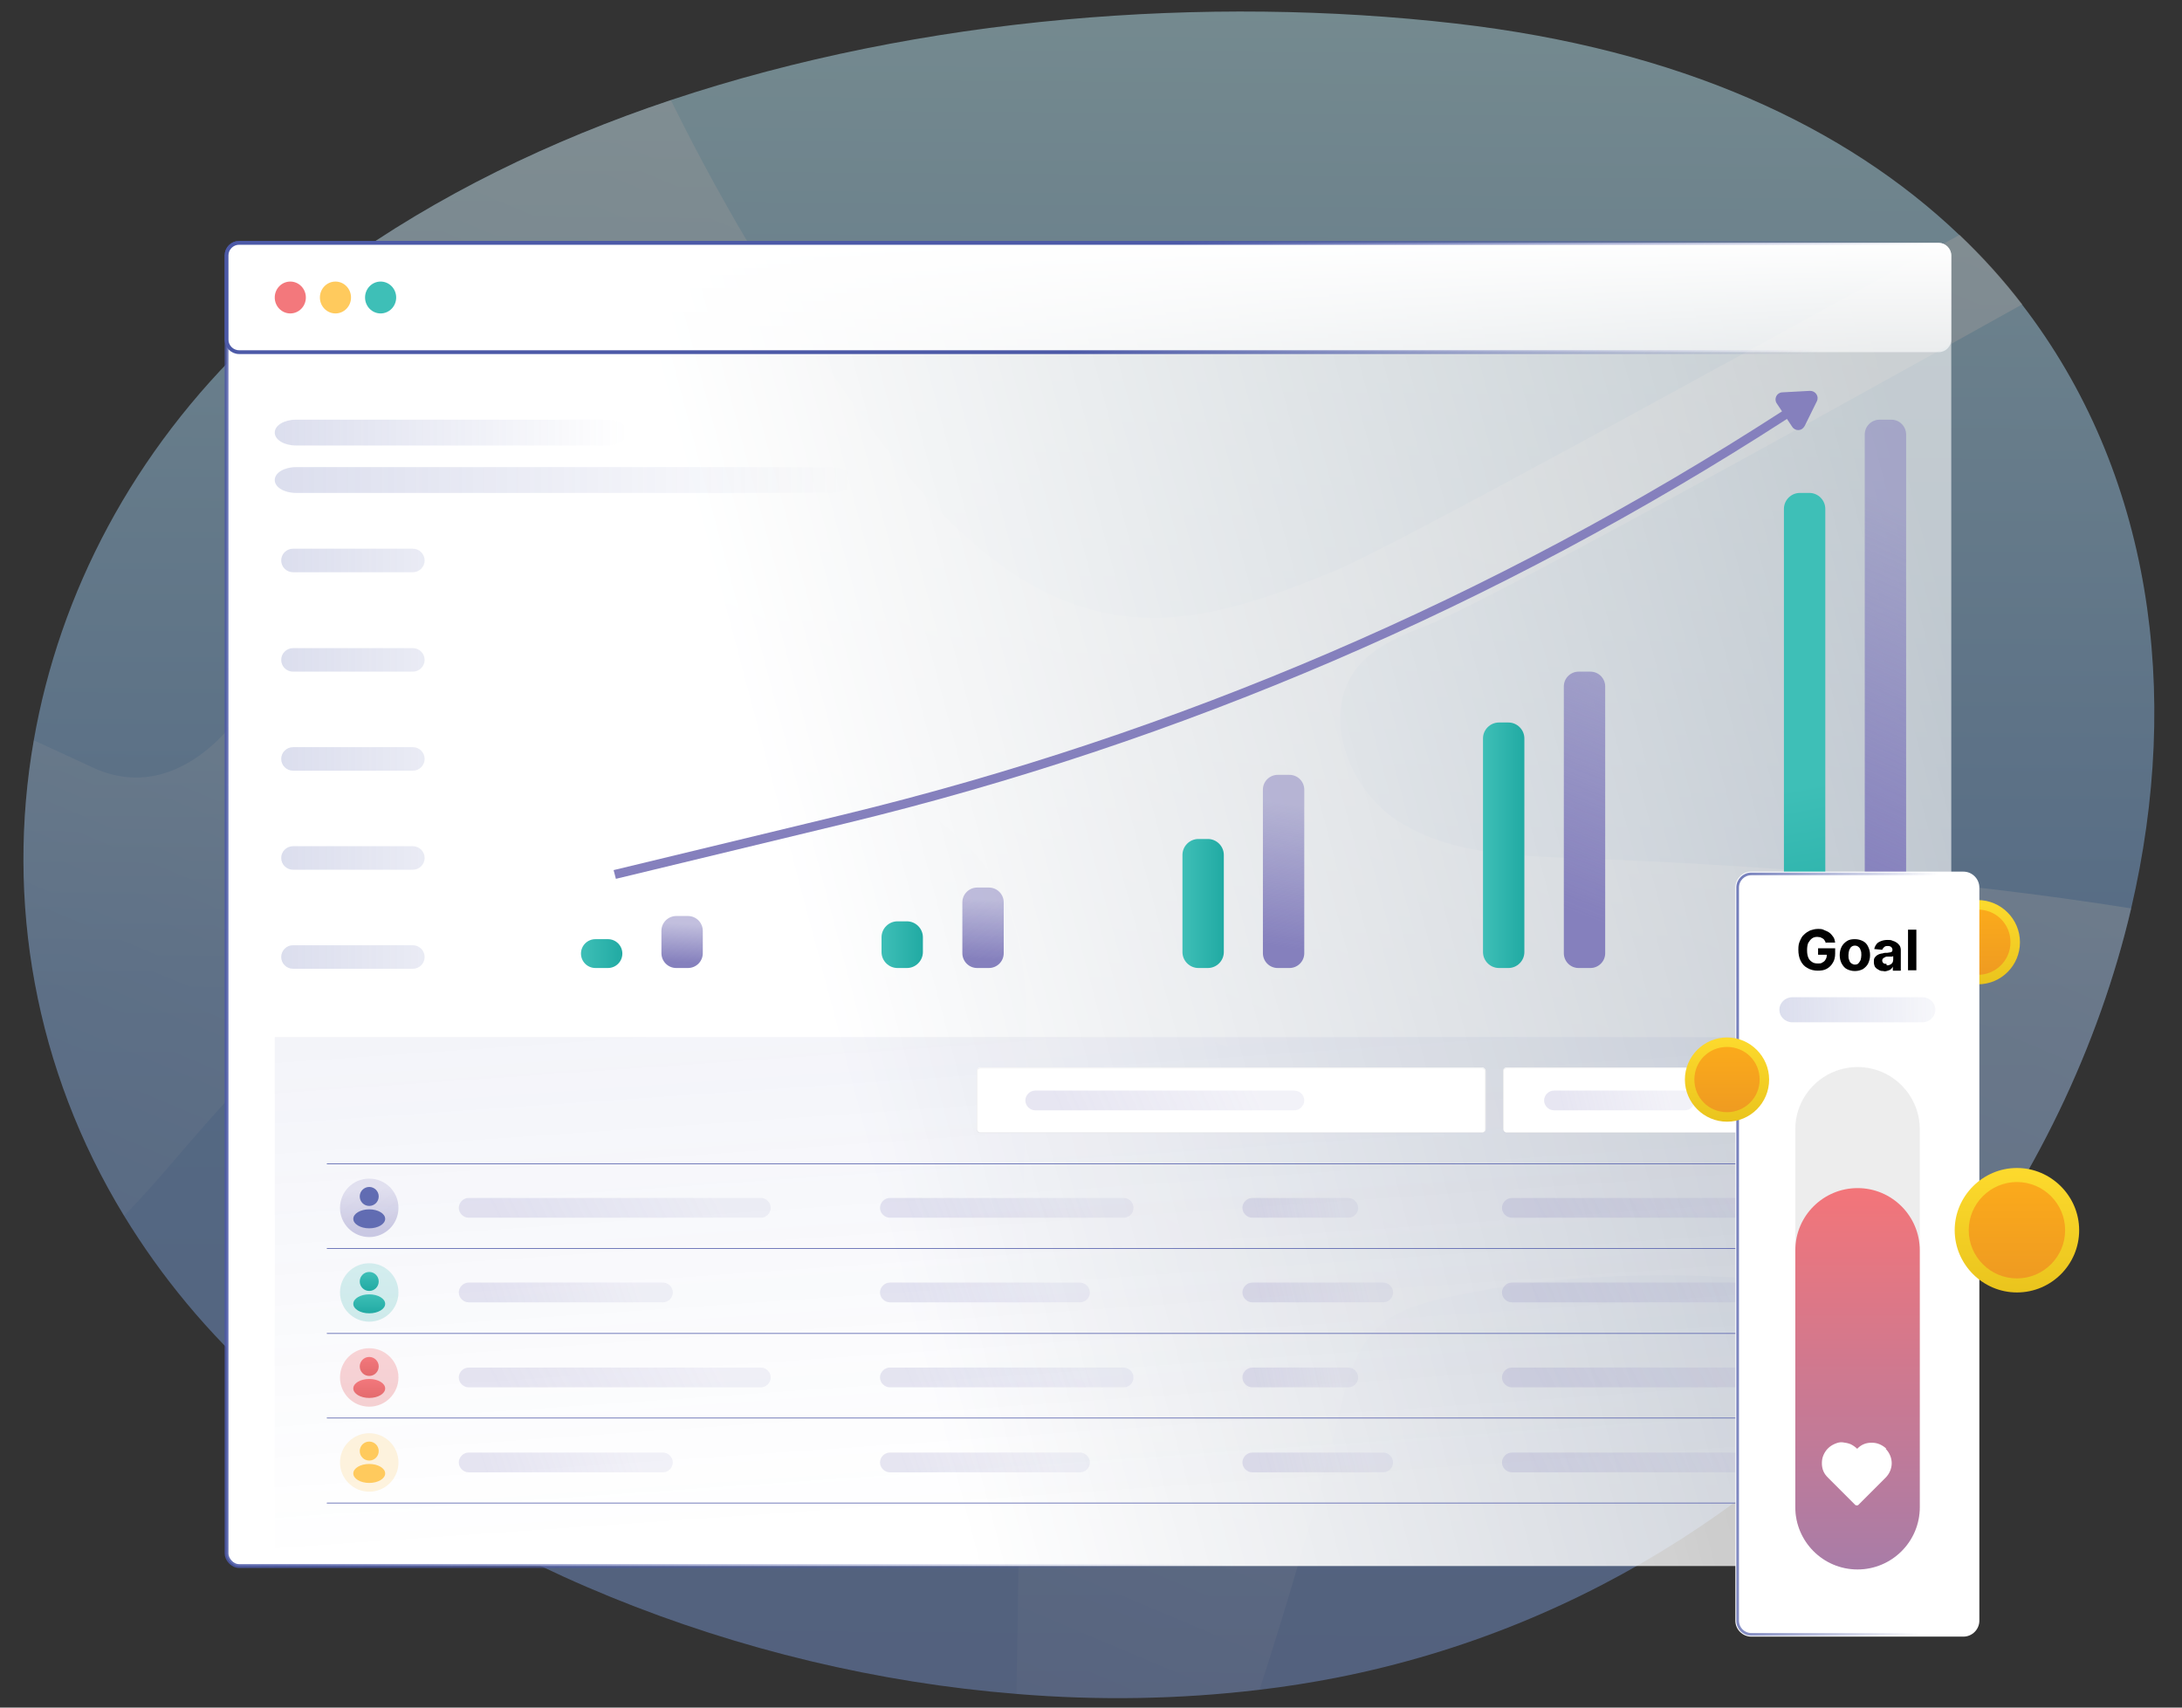 <?xml version="1.0" encoding="UTF-8"?> <svg xmlns="http://www.w3.org/2000/svg" xmlns:xlink="http://www.w3.org/1999/xlink" version="1.1" viewBox="0 0 575 450"><rect x="0" y="0" width="575" height="450" fill="#333333" stroke="none"/><defs><style> .cls-1 { fill: #8580bd; } .cls-2 { fill: url(#linear-gradient-7); stroke: url(#linear-gradient-8); } .cls-3 { fill: url(#linear-gradient-3); stroke: url(#linear-gradient-4); } .cls-4 { fill: #010101; } .cls-5 { stroke: url(#linear-gradient-52); stroke-width: .7px; } .cls-5, .cls-6 { fill: none; } .cls-7, .cls-8 { fill: #ffca5d; } .cls-9 { fill: #f3787c; } .cls-10 { fill: url(#linear-gradient); } .cls-6 { stroke: #010101; stroke-opacity: .1; stroke-width: .1px; } .cls-8, .cls-11, .cls-12, .cls-13, .cls-14, .cls-15, .cls-16, .cls-17, .cls-18, .cls-19, .cls-20, .cls-21, .cls-22, .cls-23, .cls-24, .cls-25, .cls-26, .cls-27, .cls-28, .cls-29, .cls-30, .cls-31, .cls-32, .cls-33, .cls-34, .cls-35, .cls-36, .cls-37, .cls-38, .cls-39, .cls-40, .cls-41, .cls-42 { isolation: isolate; } .cls-8, .cls-11, .cls-12, .cls-16, .cls-17, .cls-18, .cls-19, .cls-20, .cls-21, .cls-22, .cls-23, .cls-24, .cls-25, .cls-26, .cls-27, .cls-28, .cls-29, .cls-30, .cls-31, .cls-32, .cls-33, .cls-34, .cls-35, .cls-36, .cls-37, .cls-38, .cls-39, .cls-40 { opacity: .2; } .cls-43 { fill: #5e68b0; } .cls-44 { fill: #fff; } .cls-11 { fill: url(#linear-gradient-5); } .cls-12 { fill: url(#linear-gradient-6); } .cls-13 { fill: url(#linear-gradient-9); opacity: .1; } .cls-14 { fill: url(#linear-gradient-2); opacity: .7; } .cls-45 { fill: url(#linear-gradient-40); } .cls-46 { fill: url(#linear-gradient-41); } .cls-47 { fill: url(#linear-gradient-49); } .cls-48 { fill: url(#linear-gradient-48); } .cls-49 { fill: url(#linear-gradient-45); } .cls-50 { fill: url(#linear-gradient-46); } .cls-51 { fill: url(#linear-gradient-32); } .cls-52 { fill: url(#linear-gradient-33); } .cls-53 { fill: url(#linear-gradient-35); } .cls-54 { fill: url(#linear-gradient-34); } .cls-55 { fill: url(#linear-gradient-36); } .cls-56 { fill: url(#linear-gradient-38); } .cls-57 { fill: url(#linear-gradient-37); } .cls-58 { fill: url(#linear-gradient-39); } .cls-59 { fill: url(#linear-gradient-57); } .cls-60 { fill: url(#linear-gradient-58); } .cls-61 { fill: url(#linear-gradient-53); } .cls-62 { fill: url(#linear-gradient-55); } .cls-63 { fill: url(#linear-gradient-56); } .cls-64 { fill: url(#linear-gradient-50); } .cls-65 { fill: url(#linear-gradient-51); } .cls-66 { fill: #616cb2; } .cls-67, .cls-42 { opacity: .5; } .cls-68 { fill: #3ebfb7; } .cls-15 { fill: url(#linear-gradient-47); opacity: .3; } .cls-16 { fill: url(#linear-gradient-13); } .cls-17 { fill: url(#linear-gradient-12); } .cls-18 { fill: url(#linear-gradient-11); } .cls-19 { fill: url(#linear-gradient-10); } .cls-20 { fill: url(#linear-gradient-54); } .cls-21 { fill: url(#linear-gradient-30); } .cls-22 { fill: url(#linear-gradient-18); } .cls-23 { fill: url(#linear-gradient-22); } .cls-24 { fill: url(#linear-gradient-23); } .cls-25 { fill: url(#linear-gradient-28); } .cls-26 { fill: url(#linear-gradient-25); } .cls-27 { fill: url(#linear-gradient-31); } .cls-28 { fill: url(#linear-gradient-27); } .cls-29 { fill: url(#linear-gradient-26); } .cls-30 { fill: url(#linear-gradient-24); } .cls-31 { fill: url(#linear-gradient-29); } .cls-32 { fill: url(#linear-gradient-15); } .cls-33 { fill: url(#linear-gradient-16); } .cls-34 { fill: url(#linear-gradient-17); } .cls-35 { fill: url(#linear-gradient-21); } .cls-36 { fill: url(#linear-gradient-14); } .cls-37 { fill: url(#linear-gradient-20); } .cls-38 { fill: url(#linear-gradient-19); } .cls-39 { fill: url(#linear-gradient-44); } .cls-40 { fill: url(#linear-gradient-42); } .cls-41 { fill: url(#linear-gradient-43); opacity: .4; } .cls-42 { fill: #ddd; } </style><linearGradient id="linear-gradient" x1="288.5" y1="460" x2="284.6" y2="-85.5" gradientTransform="translate(0 451) scale(1 -1)" gradientUnits="userSpaceOnUse"><stop offset="0" stop-color="#b9e4ed"></stop><stop offset=".5" stop-color="#77a1d5"></stop><stop offset="1" stop-color="#7286c2"></stop></linearGradient><linearGradient id="linear-gradient-2" x1="480.2" y1="691.2" x2="177.6" y2="-26.2" gradientTransform="translate(0 451) scale(1 -1)" gradientUnits="userSpaceOnUse"><stop offset="0" stop-color="#fff"></stop><stop offset="1" stop-color="#fff" stop-opacity="0"></stop></linearGradient><linearGradient id="linear-gradient-3" x1="215.6" y1="193.7" x2="517.8" y2="274" gradientTransform="translate(0 451) scale(1 -1)" gradientUnits="userSpaceOnUse"><stop offset="0" stop-color="#fff"></stop><stop offset="1" stop-color="#fff" stop-opacity=".6"></stop></linearGradient><linearGradient id="linear-gradient-4" x1="15.3" y1="192.3" x2="312.9" y2="214.6" gradientTransform="translate(0 451) scale(1 -1)" gradientUnits="userSpaceOnUse"><stop offset="0" stop-color="#4c59a7"></stop><stop offset="1" stop-color="#4c59a7" stop-opacity="0"></stop></linearGradient><linearGradient id="linear-gradient-5" x1="72.4" y1="337" x2="165.4" y2="337" gradientTransform="translate(0 451) scale(1 -1)" gradientUnits="userSpaceOnUse"><stop offset="0" stop-color="#4d5aa8"></stop><stop offset="1" stop-color="#4d5aa8" stop-opacity="0"></stop></linearGradient><linearGradient id="linear-gradient-6" y1="324.5" x2="224.8" y2="324.5" xlink:href="#linear-gradient-5"></linearGradient><linearGradient id="linear-gradient-7" x1="287" y1="388" x2="287" y2="357.3" xlink:href="#linear-gradient-3"></linearGradient><linearGradient id="linear-gradient-8" x1="291.9" y1="367.6" x2="389.2" y2="269.2" xlink:href="#linear-gradient-4"></linearGradient><linearGradient id="linear-gradient-9" x1="276.9" y1="257" x2="291" y2="54.2" xlink:href="#linear-gradient-5"></linearGradient><linearGradient id="linear-gradient-10" x1="136.5" y1="119.6" x2="190.6" y2="147.4" gradientTransform="translate(0 451) scale(1 -1)" gradientUnits="userSpaceOnUse"><stop offset="0" stop-color="#8580bd"></stop><stop offset=".9" stop-color="#8580bd" stop-opacity=".5"></stop></linearGradient><linearGradient id="linear-gradient-11" x1="243" y1="123.4" x2="290.2" y2="143.1" xlink:href="#linear-gradient-10"></linearGradient><linearGradient id="linear-gradient-12" x1="331.1" y1="130.5" x2="355.6" y2="135.2" xlink:href="#linear-gradient-10"></linearGradient><linearGradient id="linear-gradient-13" x1="412.4" y1="118.8" x2="467.5" y2="148.2" xlink:href="#linear-gradient-10"></linearGradient><linearGradient id="linear-gradient-14" x1="129.4" y1="103.4" x2="171.1" y2="118.1" xlink:href="#linear-gradient-10"></linearGradient><linearGradient id="linear-gradient-15" x1="240.1" y1="103.6" x2="281.2" y2="117.8" xlink:href="#linear-gradient-10"></linearGradient><linearGradient id="linear-gradient-16" x1="332.6" y1="106.7" x2="363.6" y2="114.4" xlink:href="#linear-gradient-10"></linearGradient><linearGradient id="linear-gradient-17" x1="409" y1="99.2" x2="459.7" y2="122.8" xlink:href="#linear-gradient-10"></linearGradient><linearGradient id="linear-gradient-18" x1="136.5" y1="74.9" x2="190.6" y2="102.7" xlink:href="#linear-gradient-10"></linearGradient><linearGradient id="linear-gradient-19" x1="243" y1="78.7" x2="290.2" y2="98.4" xlink:href="#linear-gradient-10"></linearGradient><linearGradient id="linear-gradient-20" x1="331.1" y1="85.8" x2="355.6" y2="90.5" xlink:href="#linear-gradient-10"></linearGradient><linearGradient id="linear-gradient-21" x1="412.4" y1="74.1" x2="467.5" y2="103.5" xlink:href="#linear-gradient-10"></linearGradient><linearGradient id="linear-gradient-22" x1="129.4" y1="58.7" x2="171.1" y2="73.4" xlink:href="#linear-gradient-10"></linearGradient><linearGradient id="linear-gradient-23" x1="240.1" y1="58.9" x2="281.2" y2="73.1" xlink:href="#linear-gradient-10"></linearGradient><linearGradient id="linear-gradient-24" x1="332.6" y1="62" x2="363.6" y2="69.7" xlink:href="#linear-gradient-10"></linearGradient><linearGradient id="linear-gradient-25" x1="409" y1="54.5" x2="459.7" y2="78.1" xlink:href="#linear-gradient-10"></linearGradient><linearGradient id="linear-gradient-26" x1="412.1" y1="157.4" x2="443.1" y2="165.1" xlink:href="#linear-gradient-10"></linearGradient><linearGradient id="linear-gradient-27" x1="283.2" y1="150.1" x2="333.6" y2="173.3" xlink:href="#linear-gradient-10"></linearGradient><linearGradient id="linear-gradient-28" x1="74.1" y1="251" x2="111.9" y2="251" gradientTransform="translate(0 451) scale(1 -1)" gradientUnits="userSpaceOnUse"><stop offset="0" stop-color="#4d5aa8"></stop><stop offset="1" stop-color="#4d5aa8" stop-opacity=".6"></stop></linearGradient><linearGradient id="linear-gradient-29" y1="277.2" y2="277.2" xlink:href="#linear-gradient-28"></linearGradient><linearGradient id="linear-gradient-30" y1="303.3" y2="303.3" xlink:href="#linear-gradient-28"></linearGradient><linearGradient id="linear-gradient-31" y1="224.9" y2="224.9" xlink:href="#linear-gradient-28"></linearGradient><linearGradient id="linear-gradient-32" x1="153" y1="199.7" x2="164" y2="199.7" gradientTransform="translate(0 451) scale(1 -1)" gradientUnits="userSpaceOnUse"><stop offset="0" stop-color="#3ebfb7"></stop><stop offset="1" stop-color="#21aaa3"></stop></linearGradient><linearGradient id="linear-gradient-33" x1="232.3" y1="202" x2="243.2" y2="202" xlink:href="#linear-gradient-32"></linearGradient><linearGradient id="linear-gradient-34" x1="311.6" y1="212.9" x2="322.5" y2="212.9" xlink:href="#linear-gradient-32"></linearGradient><linearGradient id="linear-gradient-35" x1="390.8" y1="228.2" x2="401.7" y2="228.2" xlink:href="#linear-gradient-32"></linearGradient><linearGradient id="linear-gradient-36" x1="478.2" y1="244.5" x2="488.2" y2="191" xlink:href="#linear-gradient-32"></linearGradient><linearGradient id="linear-gradient-37" x1="179.5" y1="197.4" x2="180" y2="208.8" xlink:href="#linear-gradient-10"></linearGradient><linearGradient id="linear-gradient-38" x1="258.5" y1="198.2" x2="259.6" y2="215.8" xlink:href="#linear-gradient-10"></linearGradient><linearGradient id="linear-gradient-39" x1="335.3" y1="201.8" x2="341.6" y2="243.2" xlink:href="#linear-gradient-10"></linearGradient><linearGradient id="linear-gradient-40" x1="409.1" y1="212.7" x2="444" y2="304.5" xlink:href="#linear-gradient-10"></linearGradient><linearGradient id="linear-gradient-41" x1="476.1" y1="220.5" x2="519.9" y2="321.4" xlink:href="#linear-gradient-10"></linearGradient><linearGradient id="linear-gradient-42" y1="198.8" y2="198.8" xlink:href="#linear-gradient-28"></linearGradient><linearGradient id="linear-gradient-43" x1="97.6" y1="126.9" x2="96.9" y2="138.9" xlink:href="#linear-gradient-10"></linearGradient><linearGradient id="linear-gradient-44" x1="97.3" y1="118.1" x2="97.3" y2="102.7" xlink:href="#linear-gradient-32"></linearGradient><linearGradient id="linear-gradient-45" x1="97.3" y1="115.8" x2="97.3" y2="110.8" xlink:href="#linear-gradient-32"></linearGradient><linearGradient id="linear-gradient-46" x1="97.3" y1="109.9" x2="97.3" y2="104.9" xlink:href="#linear-gradient-32"></linearGradient><linearGradient id="linear-gradient-47" x1="97.3" y1="95.7" x2="97.3" y2="80.3" gradientTransform="translate(0 451) scale(1 -1)" gradientUnits="userSpaceOnUse"><stop offset="0" stop-color="#f3787c"></stop><stop offset="1" stop-color="#e36a6d"></stop></linearGradient><linearGradient id="linear-gradient-48" x1="97.3" y1="93.5" x2="97.3" y2="88.4" xlink:href="#linear-gradient-47"></linearGradient><linearGradient id="linear-gradient-49" y1="87.6" y2="82.5" xlink:href="#linear-gradient-47"></linearGradient><linearGradient id="linear-gradient-50" x1="521.2" y1="213.8" x2="521.2" y2="191.6" gradientTransform="translate(0 451) scale(1 -1)" gradientUnits="userSpaceOnUse"><stop offset="0" stop-color="#fdda2d"></stop><stop offset="1" stop-color="#eac41d"></stop></linearGradient><linearGradient id="linear-gradient-51" x1="521.2" y1="211.3" x2="521.2" y2="194.1" gradientTransform="translate(0 451) scale(1 -1)" gradientUnits="userSpaceOnUse"><stop offset="0" stop-color="#fbaa1b"></stop><stop offset="1" stop-color="#ef9b21"></stop></linearGradient><linearGradient id="linear-gradient-52" x1="440.8" y1="121.8" x2="508.2" y2="120.1" xlink:href="#linear-gradient-4"></linearGradient><linearGradient id="linear-gradient-53" x1="489.5" y1="137.9" x2="489.5" y2="-10" gradientTransform="translate(0 451) scale(1 -1)" gradientUnits="userSpaceOnUse"><stop offset="0" stop-color="#f37579"></stop><stop offset="1" stop-color="#8580bd"></stop></linearGradient><linearGradient id="linear-gradient-54" x1="469" y1="184.3" x2="522.9" y2="185.7" xlink:href="#linear-gradient-5"></linearGradient><linearGradient id="linear-gradient-55" x1="531.5" y1="143.2" x2="531.5" y2="110.4" xlink:href="#linear-gradient-50"></linearGradient><linearGradient id="linear-gradient-56" x1="531.5" y1="139.4" x2="531.5" y2="114.1" xlink:href="#linear-gradient-51"></linearGradient><linearGradient id="linear-gradient-57" x1="455.1" y1="177.7" x2="455.1" y2="155.4" xlink:href="#linear-gradient-50"></linearGradient><linearGradient id="linear-gradient-58" x1="455.1" y1="175.1" x2="455.1" y2="157.9" xlink:href="#linear-gradient-51"></linearGradient></defs><g><g id="Layer_1"><g><g class="cls-67"><path class="cls-10" d="M561.6,239.4c-8.5,36.3-25.7,72.2-50.1,103.6-37.5,48.1-92.2,85.9-159.2,99.1-6.7,1.3-13.5,2.4-20.4,3.2-20.9,2.5-42.4,2.9-64,1.1-72.7-5.8-146.2-35-198.1-81.6-15.1-13.5-27.4-28.5-37.1-44.4C9.1,281.7,1.5,237.4,8.9,195.1c6.8-38.9,26.2-76.1,57.7-106.1,2.8-2.7,5.7-5.3,8.7-7.9,4.4-3.8,9.1-7.4,13.9-10.9,26-18.7,55.8-33.2,87.5-43.8C243.2,4.2,318.2-1.3,383.6,6.2c59.2,6.8,102.8,27.2,132.7,55.7,6.1,5.8,11.6,11.9,16.5,18.3,34.2,44.3,42.1,102.3,28.8,159.2Z"></path><path class="cls-14" d="M561.6,239.4c-8.5,36.3-25.7,72.2-50.1,103.6-43.8-7.3-87.3-10.5-130.2-1.1-6.4,1.4-13.1,3.3-18,7.7-6,5.6-8.2,14.1-10.2,22.1-6.2,24.8-13.3,49.3-21.2,73.6-20.9,2.5-42.4,2.9-64,1.1.8-55.9,1.6-111.8,2.4-167.7.2-13.5.3-27.4-4.8-39.8-8.4-20.3-29.9-33-51.8-35.4-21.8-2.3-43.7,4.3-63.4,14-39.2,19.3-71.5,50.3-100.1,83.3-5.7,6.6-11.4,13.4-17.5,19.6C9.1,281.7,1.5,237.4,8.9,195.1c5.1,2.3,10.2,4.7,15.4,7.1,15.3,7.2,29.5-.8,39.4-14.5,9.9-13.8,12.8-31.2,15.4-47.9,1.3-8.2,2.6-16.7,1.3-24.9-1.6-10.3-6.6-18.8-13.7-25.9,2.8-2.7,5.7-5.3,8.7-7.9,4.4-3.8,9.1-7.4,13.9-10.9,26-18.7,55.8-33.2,87.5-43.8,14.6,29.7,32,58.1,51.4,84.7,17.2,23.5,38.7,47.5,67.6,51.2,19.1,2.5,38-4.5,55.8-11.8,15.9-6.6,104.9-55.7,164.8-88.6,6.1,5.8,11.6,11.9,16.5,18.3-58.8,32.8-141.9,78.8-156.6,84.5-6.6,2.6-13.6,5.3-18.2,10.7-10.3,12-3.2,32,9.9,40.7,13.2,8.7,29.9,9.4,45.7,10,49.5,1.8,99.1,5.6,148,13.3Z"></path></g><rect class="cls-3" x="59.7" y="64" width="454.5" height="348.7" rx="3.3" ry="3.3"></rect><path class="cls-11" d="M159.8,110.6h-81.8c-3.1,0-5.6,1.5-5.6,3.4s2.5,3.4,5.6,3.4h81.8c3.1,0,5.6-1.5,5.6-3.4s-2.5-3.4-5.6-3.4Z"></path><path class="cls-12" d="M219.2,123.1H78c-3.1,0-5.6,1.5-5.6,3.4s2.5,3.4,5.6,3.4h141.2c3.1,0,5.6-1.5,5.6-3.4s-2.5-3.4-5.6-3.4Z"></path><path class="cls-2" d="M63,64h447.9c1.8,0,3.3,1.5,3.3,3.3v22.2c0,1.8-1.5,3.3-3.3,3.3H63c-1.8,0-3.3-1.5-3.3-3.3v-22.2c0-1.8,1.5-3.3,3.3-3.3Z"></path><ellipse class="cls-9" cx="76.5" cy="78.4" rx="4.1" ry="4.2"></ellipse><ellipse class="cls-68" cx="100.3" cy="78.4" rx="4.1" ry="4.2"></ellipse><ellipse class="cls-7" cx="88.4" cy="78.4" rx="4.1" ry="4.2"></ellipse><path class="cls-13" d="M72.4,273.3h429.9v140.3H72.4v-140.3Z"></path><rect class="cls-44" x="257.4" y="281.3" width="134.1" height="17.2" rx=".9" ry=".9"></rect><rect class="cls-6" x="257.5" y="281.5" width="133.8" height="17" rx=".7" ry=".7"></rect><rect class="cls-44" x="396.1" y="281.3" width="94" height="17.2" rx=".9" ry=".9"></rect><rect class="cls-6" x="396.2" y="281.5" width="93.8" height="17" rx=".7" ry=".7"></rect><rect class="cls-43" x="86.1" y="306.6" width="403.9" height=".2" rx=".1" ry=".1"></rect><path class="cls-19" d="M120.9,318.3c0,1.4,1.2,2.6,2.6,2.6h77c1.4,0,2.6-1.2,2.6-2.6s-1.2-2.6-2.6-2.6h-77c-1.4,0-2.6,1.2-2.6,2.6Z"></path><path class="cls-18" d="M231.9,318.3c0,1.4,1.2,2.6,2.6,2.6h61.6c1.5,0,2.6-1.2,2.6-2.6s-1.2-2.6-2.6-2.6h-61.6c-1.4,0-2.6,1.2-2.6,2.6Z"></path><path class="cls-17" d="M327.4,318.3c0,1.4,1.2,2.6,2.6,2.6h25.3c1.5,0,2.6-1.2,2.6-2.6s-1.2-2.6-2.6-2.6h-25.3c-1.4,0-2.6,1.2-2.6,2.6Z"></path><path class="cls-16" d="M395.8,318.3c0,1.4,1.2,2.6,2.6,2.6h80c1.4,0,2.6-1.2,2.6-2.6s-1.2-2.6-2.6-2.6h-80c-1.4,0-2.6,1.2-2.6,2.6Z"></path><rect class="cls-43" x="86.1" y="328.9" width="403.9" height=".2" rx=".1" ry=".1"></rect><path class="cls-36" d="M120.9,340.6c0,1.4,1.2,2.6,2.6,2.6h51.2c1.4,0,2.6-1.2,2.6-2.6s-1.2-2.6-2.6-2.6h-51.2c-1.4,0-2.6,1.2-2.6,2.6Z"></path><path class="cls-32" d="M231.9,340.6c0,1.4,1.2,2.6,2.6,2.6h50.1c1.5,0,2.6-1.2,2.6-2.6s-1.2-2.6-2.6-2.6h-50.1c-1.4,0-2.6,1.2-2.6,2.6Z"></path><path class="cls-33" d="M327.4,340.6c0,1.4,1.2,2.6,2.6,2.6h34.5c1.4,0,2.6-1.2,2.6-2.6s-1.2-2.6-2.6-2.6h-34.5c-1.4,0-2.6,1.2-2.6,2.6Z"></path><path class="cls-34" d="M395.8,340.6c0,1.4,1.2,2.6,2.6,2.6h69.1c1.4,0,2.6-1.2,2.6-2.6s-1.2-2.6-2.6-2.6h-69.1c-1.4,0-2.6,1.2-2.6,2.6Z"></path><rect class="cls-43" x="86.1" y="351.3" width="403.9" height=".2" rx=".1" ry=".1"></rect><path class="cls-22" d="M120.9,363c0,1.4,1.2,2.6,2.6,2.6h77c1.4,0,2.6-1.2,2.6-2.6s-1.2-2.6-2.6-2.6h-77c-1.4,0-2.6,1.2-2.6,2.6Z"></path><path class="cls-38" d="M231.9,363c0,1.4,1.2,2.6,2.6,2.6h61.6c1.5,0,2.6-1.2,2.6-2.6s-1.2-2.6-2.6-2.6h-61.6c-1.4,0-2.6,1.2-2.6,2.6Z"></path><path class="cls-37" d="M327.4,363c0,1.4,1.2,2.6,2.6,2.6h25.3c1.5,0,2.6-1.2,2.6-2.6s-1.2-2.6-2.6-2.6h-25.3c-1.4,0-2.6,1.2-2.6,2.6Z"></path><path class="cls-35" d="M395.8,363c0,1.4,1.2,2.6,2.6,2.6h80c1.4,0,2.6-1.2,2.6-2.6s-1.2-2.6-2.6-2.6h-80c-1.4,0-2.6,1.2-2.6,2.6Z"></path><rect class="cls-43" x="86.1" y="373.6" width="403.9" height=".2" rx=".1" ry=".1"></rect><path class="cls-23" d="M120.9,385.4c0,1.4,1.2,2.6,2.6,2.6h51.2c1.4,0,2.6-1.2,2.6-2.6s-1.2-2.6-2.6-2.6h-51.2c-1.4,0-2.6,1.2-2.6,2.6Z"></path><path class="cls-24" d="M231.9,385.4c0,1.4,1.2,2.6,2.6,2.6h50.1c1.5,0,2.6-1.2,2.6-2.6s-1.2-2.6-2.6-2.6h-50.1c-1.4,0-2.6,1.2-2.6,2.6Z"></path><path class="cls-30" d="M327.4,385.4c0,1.4,1.2,2.6,2.6,2.6h34.5c1.4,0,2.6-1.2,2.6-2.6s-1.2-2.6-2.6-2.6h-34.5c-1.4,0-2.6,1.2-2.6,2.6Z"></path><path class="cls-26" d="M395.8,385.4c0,1.4,1.2,2.6,2.6,2.6h69.1c1.4,0,2.6-1.2,2.6-2.6s-1.2-2.6-2.6-2.6h-69.1c-1.4,0-2.6,1.2-2.6,2.6Z"></path><rect class="cls-43" x="86.1" y="396" width="403.9" height=".2" rx=".1" ry=".1"></rect><path class="cls-29" d="M406.9,290c0,1.4,1.2,2.6,2.6,2.6h34.5c1.4,0,2.6-1.2,2.6-2.6s-1.2-2.6-2.6-2.6h-34.5c-1.4,0-2.6,1.2-2.6,2.6Z"></path><path class="cls-28" d="M270.2,290c0,1.4,1.2,2.6,2.6,2.6h68.3c1.4,0,2.6-1.2,2.6-2.6s-1.2-2.6-2.6-2.6h-68.3c-1.4,0-2.6,1.2-2.6,2.6Z"></path><path class="cls-25" d="M77.2,196.9h31.6c1.7,0,3.1,1.4,3.1,3.1h0c0,1.7-1.4,3.1-3.1,3.1h-31.6c-1.7,0-3.1-1.4-3.1-3.1h0c0-1.7,1.4-3.1,3.1-3.1Z"></path><path class="cls-31" d="M77.2,170.8h31.6c1.7,0,3.1,1.4,3.1,3.1h0c0,1.7-1.4,3.1-3.1,3.1h-31.6c-1.7,0-3.1-1.4-3.1-3.1h0c0-1.7,1.4-3.1,3.1-3.1Z"></path><path class="cls-21" d="M77.2,144.6h31.6c1.7,0,3.1,1.4,3.1,3.1h0c0,1.7-1.4,3.1-3.1,3.1h-31.6c-1.7,0-3.1-1.4-3.1-3.1h0c0-1.7,1.4-3.1,3.1-3.1Z"></path><path class="cls-27" d="M77.2,223h31.6c1.7,0,3.1,1.4,3.1,3.1h0c0,1.7-1.4,3.1-3.1,3.1h-31.6c-1.7,0-3.1-1.4-3.1-3.1h0c0-1.7,1.4-3.1,3.1-3.1Z"></path><path class="cls-51" d="M156.9,255.1c-2.1,0-3.8-1.7-3.8-3.8s1.7-3.8,3.8-3.8h3.3c2.1,0,3.8,1.7,3.8,3.8s-1.7,3.8-3.8,3.8h-3.3Z"></path><path class="cls-52" d="M236.5,255.1c-2.3,0-4.2-1.9-4.2-4.2v-3.9c0-2.3,1.9-4.2,4.2-4.2h2.5c2.3,0,4.2,1.9,4.2,4.2v3.9c0,2.3-1.9,4.2-4.2,4.2h-2.5Z"></path><path class="cls-54" d="M315.8,255.1c-2.3,0-4.2-1.9-4.2-4.2v-25.6c0-2.3,1.9-4.2,4.2-4.2h2.5c2.3,0,4.2,1.9,4.2,4.2v25.6c0,2.3-1.9,4.2-4.2,4.2h-2.5Z"></path><path class="cls-53" d="M395,255.1c-2.3,0-4.2-1.9-4.2-4.2v-56.3c0-2.3,1.9-4.2,4.2-4.2h2.5c2.3,0,4.2,1.9,4.2,4.2v56.3c0,2.3-1.9,4.2-4.2,4.2h-2.5Z"></path><path class="cls-55" d="M474.3,255.1c-2.3,0-4.2-1.9-4.2-4.2v-116.8c0-2.3,1.9-4.2,4.2-4.2h2.5c2.3,0,4.2,1.9,4.2,4.2v116.8c0,2.3-1.9,4.2-4.2,4.2h-2.5Z"></path><path class="cls-57" d="M178.2,255.1c-2.2,0-3.9-1.8-3.9-3.9v-5.9c0-2.2,1.8-3.9,3.9-3.9h3.1c2.2,0,3.9,1.8,3.9,3.9v5.9c0,2.2-1.8,3.9-3.9,3.9h-3.1Z"></path><path class="cls-56" d="M257.5,255.1c-2.2,0-3.9-1.8-3.9-3.9v-13.4c0-2.2,1.8-3.9,3.9-3.9h3.1c2.2,0,3.9,1.8,3.9,3.9v13.4c0,2.2-1.8,3.9-3.9,3.9h-3.1Z"></path><path class="cls-58" d="M336.7,255.1c-2.2,0-3.9-1.8-3.9-3.9v-43.1c0-2.2,1.8-3.9,3.9-3.9h3.1c2.2,0,3.9,1.8,3.9,3.9v43.1c0,2.2-1.8,3.9-3.9,3.9h-3.1Z"></path><path class="cls-45" d="M416,255.1c-2.2,0-3.9-1.8-3.9-3.9v-70.3c0-2.2,1.8-3.9,3.9-3.9h3.1c2.2,0,3.9,1.8,3.9,3.9v70.3c0,2.2-1.8,3.9-3.9,3.9h-3.1Z"></path><path class="cls-46" d="M495.3,255.1c-2.2,0-3.9-1.8-3.9-3.9V114.5c0-2.2,1.8-3.9,3.9-3.9h3.1c2.2,0,3.9,1.8,3.9,3.9v136.7c0,2.2-1.8,3.9-3.9,3.9h-3.1Z"></path><path class="cls-1" d="M475.5,112.3c-.6,1.3-2.4,1.4-3.2.2l-1.4-2.1c-76.1,49.2-160,85.3-248.1,106.6l-60.5,14.6-.6-2.3,60.5-14.6c87.9-21.3,171.5-57.2,247.4-106.3l-1.4-2.1c-.8-1.2,0-2.8,1.4-2.9l7.4-.4c1.4,0,2.4,1.4,1.8,2.7l-3.3,6.7Z"></path><path class="cls-40" d="M77.2,249.1h31.6c1.7,0,3.1,1.4,3.1,3.1h0c0,1.7-1.4,3.1-3.1,3.1h-31.6c-1.7,0-3.1-1.4-3.1-3.1h0c0-1.7,1.4-3.1,3.1-3.1Z"></path><circle class="cls-41" cx="97.3" cy="318.3" r="7.7"></circle><circle class="cls-66" cx="97.3" cy="315.3" r="2.5"></circle><ellipse class="cls-66" cx="97.3" cy="321.2" rx="4.2" ry="2.5"></ellipse><circle class="cls-39" cx="97.3" cy="340.6" r="7.7"></circle><circle class="cls-49" cx="97.3" cy="337.7" r="2.5"></circle><ellipse class="cls-50" cx="97.3" cy="343.6" rx="4.2" ry="2.5"></ellipse><circle class="cls-15" cx="97.3" cy="363" r="7.7"></circle><circle class="cls-48" cx="97.3" cy="360.1" r="2.5"></circle><ellipse class="cls-47" cx="97.3" cy="365.9" rx="4.2" ry="2.5"></ellipse><circle class="cls-8" cx="97.3" cy="385.4" r="7.7"></circle><circle class="cls-7" cx="97.3" cy="382.4" r="2.5"></circle><ellipse class="cls-7" cx="97.3" cy="388.3" rx="4.2" ry="2.5"></ellipse><path class="cls-64" d="M521.2,259.4c6.2,0,11.1-5,11.1-11.1s-5-11.1-11.1-11.1-11.1,5-11.1,11.1,5,11.1,11.1,11.1Z"></path><path class="cls-65" d="M521.2,256.9c4.7,0,8.6-3.8,8.6-8.6s-3.8-8.6-8.6-8.6-8.6,3.8-8.6,8.6,3.8,8.6,8.6,8.6Z"></path><g><path class="cls-44" d="M457.3,233.9c0-2.3,1.9-4.2,4.2-4.2h55.9c2.3,0,4.2,1.9,4.2,4.2v193.2c0,2.3-1.9,4.2-4.2,4.2h-55.9c-2.3,0-4.2-1.9-4.2-4.2v-193.2Z"></path><path class="cls-5" d="M461.5,230.3h55.9c2,0,3.6,1.6,3.6,3.6v193.2c0,2-1.6,3.6-3.6,3.6h-55.9c-2,0-3.6-1.6-3.6-3.6v-193.2c0-2,1.6-3.6,3.6-3.6Z"></path></g><path class="cls-42" d="M489.5,281.2h0c9.1,0,16.4,7.4,16.4,16.4v99.5c0,9.1-7.4,16.4-16.4,16.4h0c-9.1,0-16.4-7.4-16.4-16.4v-99.5c0-9.1,7.4-16.4,16.4-16.4Z"></path><path class="cls-61" d="M489.5,313.1h0c9.1,0,16.4,7.4,16.4,16.4v67.7c0,9.1-7.4,16.4-16.4,16.4h0c-9.1,0-16.4-7.4-16.4-16.4v-67.7c0-9.1,7.4-16.4,16.4-16.4Z"></path><path class="cls-20" d="M506.6,262.8h-34.3c-1.9,0-3.4,1.5-3.4,3.3s1.5,3.3,3.4,3.3h34.3c1.9,0,3.4-1.5,3.4-3.3s-1.5-3.3-3.4-3.3Z"></path><path class="cls-4" d="M481.1,248.5c0-.3-.2-.5-.3-.7-.1-.2-.3-.4-.5-.5-.2-.1-.4-.2-.6-.3-.2,0-.5-.1-.8-.1-.5,0-1,.1-1.4.4-.4.3-.7.7-1,1.2-.2.5-.3,1.1-.3,1.9s.1,1.4.3,1.9c.2.5.5.9,1,1.2.4.3.9.4,1.5.4s1,0,1.3-.3c.4-.2.6-.4.8-.8.2-.3.3-.7.3-1.2h.5c0,0-2.8,0-2.8,0v-1.7h4.5v1.4c0,.9-.2,1.8-.6,2.4-.4.7-.9,1.2-1.6,1.6-.7.4-1.5.5-2.4.5s-1.9-.2-2.7-.7c-.8-.4-1.4-1.1-1.8-1.9-.4-.8-.6-1.8-.6-2.9s.1-1.6.4-2.3c.3-.7.6-1.3,1.1-1.7.5-.5,1-.8,1.6-1.1.6-.2,1.3-.4,2-.4s1.2,0,1.7.3c.5.2,1,.4,1.4.7.4.3.7.7,1,1.1.3.4.4.9.5,1.5h-2.3ZM488.8,255.9c-.8,0-1.5-.2-2.1-.5-.6-.3-1-.8-1.4-1.5-.3-.6-.5-1.3-.5-2.2s.2-1.6.5-2.2c.3-.6.8-1.1,1.4-1.5.6-.4,1.3-.5,2.1-.5s1.5.2,2.1.5c.6.3,1.1.8,1.4,1.5.3.6.5,1.3.5,2.2s-.2,1.5-.5,2.2c-.3.6-.8,1.1-1.4,1.5-.6.3-1.3.5-2.1.5ZM488.8,254.2c.4,0,.7-.1.9-.3.2-.2.4-.5.6-.9.1-.4.2-.8.2-1.3s0-.9-.2-1.3c-.1-.4-.3-.7-.6-.9-.2-.2-.6-.3-.9-.3s-.7.1-.9.3c-.3.2-.4.5-.6.9-.1.4-.2.8-.2,1.3s0,.9.2,1.3c.1.4.3.7.6.9.3.2.6.3.9.3ZM496.5,255.9c-.5,0-1,0-1.4-.3-.4-.2-.7-.4-1-.8-.2-.4-.3-.8-.3-1.3s0-.8.2-1.1c.2-.3.4-.5.7-.7.3-.2.6-.3,1-.4.4,0,.7-.2,1.1-.2.5,0,.8,0,1.1-.1.3,0,.5-.1.6-.2.1,0,.2-.2.2-.4h0c0-.4-.1-.6-.3-.8-.2-.2-.5-.3-.9-.3s-.7,0-1,.3c-.2.2-.4.4-.5.7l-2.1-.2c.1-.5.3-.9.6-1.3.3-.4.7-.6,1.2-.8.5-.2,1.1-.3,1.7-.3s.9,0,1.3.2c.4.1.8.3,1.1.5.3.2.6.5.8.8.2.3.3.8.3,1.2v5.4h-2.1v-1.1h0c-.1.3-.3.5-.5.7-.2.2-.5.3-.8.4-.3.1-.7.2-1.1.2ZM497.2,254.4c.3,0,.6,0,.9-.2.3-.1.4-.3.6-.5.1-.2.2-.5.2-.8v-.9c0,0-.2,0-.3.1-.1,0-.3,0-.4,0-.1,0-.3,0-.4,0-.2,0-.3,0-.4,0-.3,0-.5,0-.7.2-.2,0-.3.2-.5.3-.1.1-.2.3-.2.5,0,.3.1.5.3.7.2.2.5.2.8.2ZM505,245v10.7h-2.2v-10.7h2.2Z"></path><path class="cls-44" d="M497.1,381.8c-.5-.5-1.1-.9-1.8-1.2-.7-.3-1.4-.4-2.1-.4-.7,0-1.4.1-2.1.4-.7.3-1.2.7-1.7,1.2-.5-.5-1.1-.9-1.7-1.2-.7-.3-1.4-.4-2.1-.5s-1.4.1-2.1.4c-.7.3-1.3.7-1.8,1.2s-.9,1.1-1.2,1.8c-.3.7-.4,1.4-.4,2.1,0,.7.1,1.4.4,2.1.3.7.7,1.2,1.2,1.7l7.2,7.2c0,0,.1.1.2.1,0,0,.2,0,.2,0s.2,0,.2,0c0,0,.1,0,.2-.1l7.2-7.2c1-1,1.6-2.4,1.6-3.8s-.6-2.8-1.6-3.8Z"></path><path class="cls-62" d="M531.5,340.6c9.1,0,16.4-7.4,16.4-16.4s-7.4-16.4-16.4-16.4-16.4,7.4-16.4,16.4,7.4,16.4,16.4,16.4Z"></path><path class="cls-63" d="M531.5,336.9c7,0,12.7-5.7,12.7-12.7s-5.7-12.7-12.7-12.7-12.7,5.7-12.7,12.7,5.7,12.7,12.7,12.7Z"></path><path class="cls-59" d="M455.1,295.6c6.2,0,11.1-5,11.1-11.1s-5-11.1-11.1-11.1-11.1,5-11.1,11.1,5,11.1,11.1,11.1Z"></path><path class="cls-60" d="M455.1,293.1c4.7,0,8.6-3.8,8.6-8.6s-3.8-8.6-8.6-8.6-8.6,3.8-8.6,8.6,3.8,8.6,8.6,8.6Z"></path></g></g></g></svg> 
